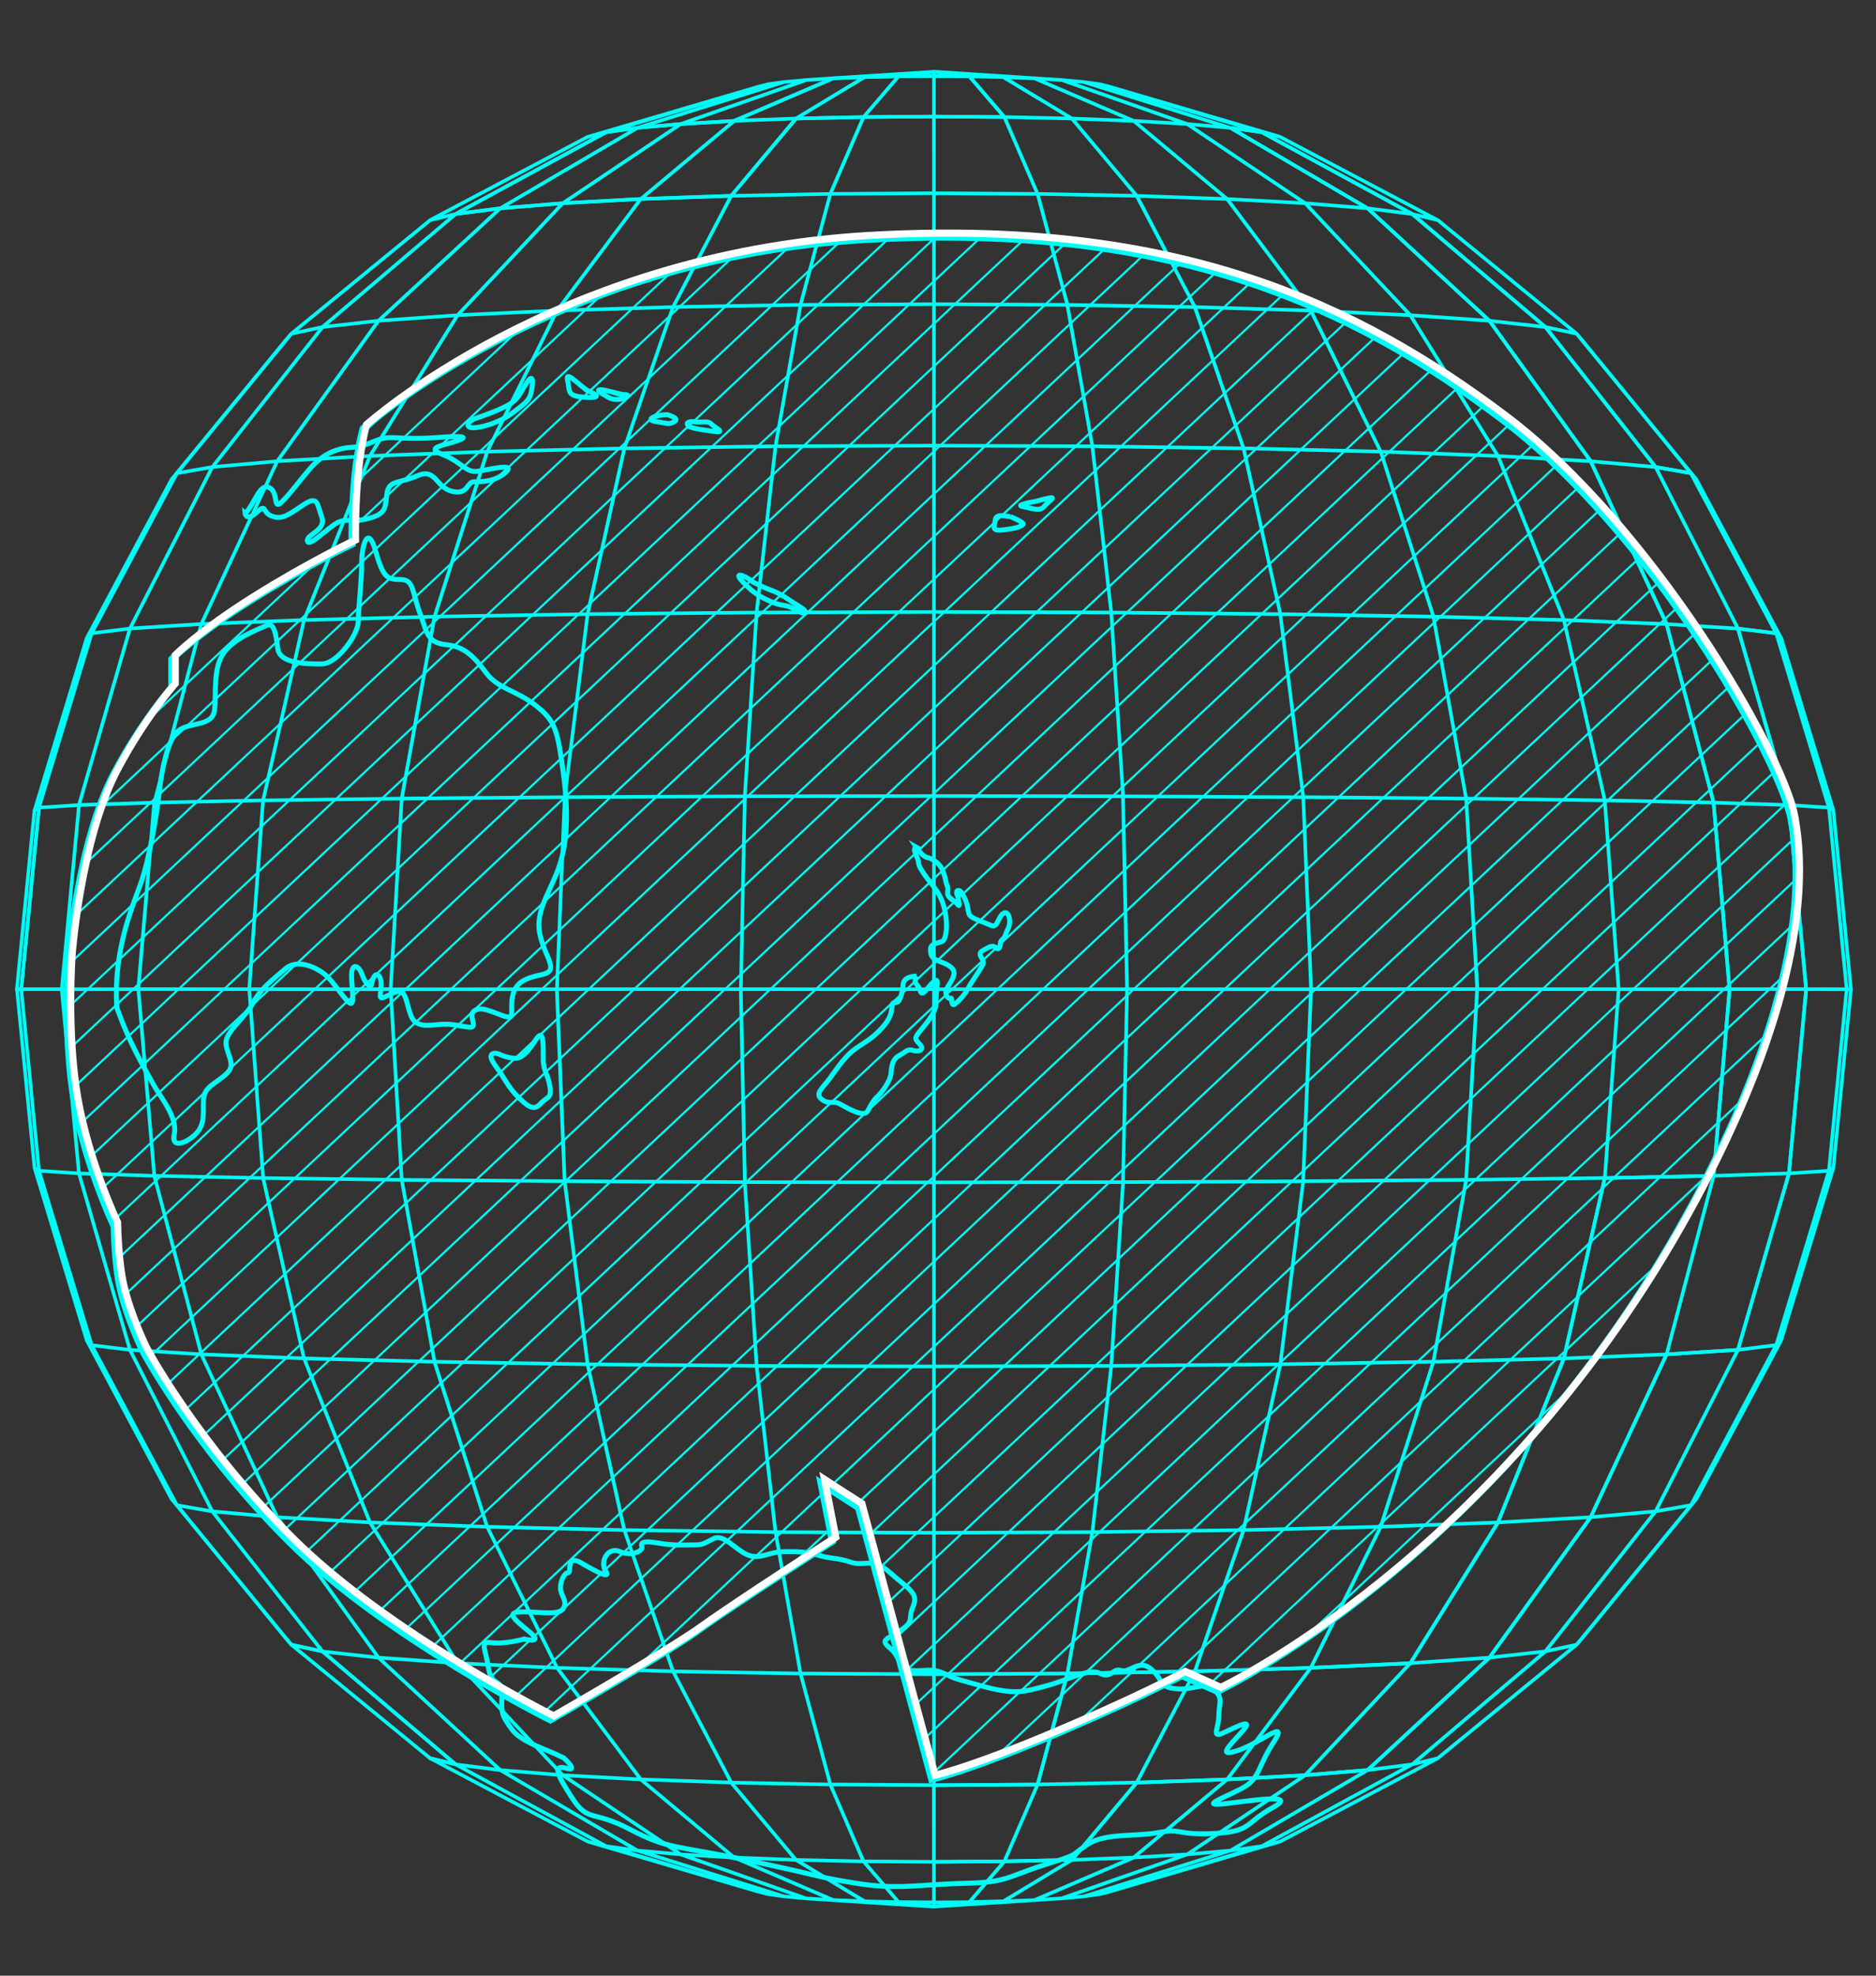 <?xml version="1.0" encoding="UTF-8"?><svg id="Layer_1" xmlns="http://www.w3.org/2000/svg" xmlns:xlink="http://www.w3.org/1999/xlink" viewBox="0 0 570 600"><rect x="0" y="0" width="570" height="600" fill="#333333" stroke="none"/><defs><style>.cls-1,.cls-2,.cls-3,.cls-4,.cls-5,.cls-6{fill:none;}.cls-2{stroke-linecap:round;stroke-linejoin:round;stroke-width:1.08px;}.cls-2,.cls-3,.cls-4,.cls-5{stroke:#00faf5;}.cls-3{stroke-width:.65px;}.cls-4,.cls-5,.cls-6{stroke-miterlimit:10;}.cls-4,.cls-6{stroke-width:2.16px;}.cls-5{stroke-linecap:square;stroke-width:1.51px;}.cls-7{clip-path:url(#clippath);}.cls-6{stroke:#fff;}</style><clipPath id="clippath"><path class="cls-1" d="M263.53,71.54c-94.73,5.58-152.19,57.44-152.19,57.44,0,0-2.03,7.5-2.77,17.77-.74,10.27-.55,17.23-.55,17.23,0,0-14.19,6.69-30.98,17.23-16.78,10.54-23.79,17.77-23.79,17.77v8.62s-8.99,9.98-17.54,26.11c-11.15,21.04-13.8,56.22-13.8,56.22,0,0-1.7,23.67,1.7,43.36,3.41,19.7,12.12,37.94,12.12,37.94,0,0,.13,11.4,1.86,18.95,2.15,9.41,6.99,19.15,6.99,19.15,0,0,15.27,28.75,44.36,57.73,29.08,28.99,79.31,54.04,79.31,54.04,0,0,34.86-19.96,44.84-27.15,10.75-7.74,40.86-27.1,40.86-27.1l-3.44-17.56s4.63,3.03,11.36,7.32l22.25,82.5s14.14-3.01,51.56-19.78c9.33-4.18,17.49-8.13,24.47-11.69,6.52,2.91,10.8,4.81,10.8,4.81,0,0,82.17-38.62,139.8-139.8,26.42-46.39,40.87-92.05,34.54-124.85-3.78-19.59-43.17-88.02-87.88-121.63-40.7-30.59-89.72-55.36-169.42-55.36-7.86,0-16.01.24-24.48.74"/></clipPath></defs><path class="cls-4" d="M544.28,249c-3.78-19.59-43.17-88.02-87.88-121.63-44.71-33.61-99.46-60.18-193.9-54.62-94.73,5.58-152.19,57.44-152.19,57.44,0,0-2.03,7.5-2.77,17.77-.74,10.27-.55,17.23-.55,17.23,0,0-14.19,6.69-30.98,17.23-16.79,10.54-23.79,17.77-23.79,17.77v8.61s-8.99,9.98-17.54,26.11c-11.15,21.04-13.8,56.22-13.8,56.22,0,0-1.7,23.67,1.7,43.36,3.41,19.7,12.12,37.94,12.12,37.94,0,0,.13,11.4,1.86,18.95,2.15,9.41,6.99,19.16,6.99,19.16,0,0,15.27,28.75,44.36,57.73,29.08,28.99,79.31,54.04,79.31,54.04,0,0,34.86-19.96,44.84-27.15,10.75-7.74,40.86-27.1,40.86-27.1l-3.44-17.56s4.63,3.03,11.36,7.32l22.25,82.5s14.14-3.01,51.56-19.79c9.33-4.18,17.49-8.13,24.47-11.69,6.52,2.91,10.8,4.81,10.8,4.81,0,0,82.17-38.61,139.8-139.8,26.42-46.39,40.86-92.05,34.54-124.85Z"/><path class="cls-5" d="M35.5,305.93c-1.16-18.14,5.24-31.53,7.57-38.52,2.33-6.99,4.66-20.38,5.24-26.2.58-5.82,2.33-16.3,5.82-19.21,3.49-2.91,10.48-1.16,11.06-6.4.58-5.24-.58-12.81,2.91-17.47,3.49-4.66,10.48-6.99,12.81-8.15,2.33-1.16,2.91,2.33,3.49,6.99.58,4.66,8.73,4.66,13.39,4.66s11.06-8.91,11.06-12.9,1.03-11.56,1.03-17.38,1.88-12.23,4.21-4.08c2.33,8.15,3.49,8.73,7.57,8.73s3.49,3.49,5.82,9.9c2.33,6.41,2.33,9.32,8.15,9.9,5.82.58,8.73,4.08,12.23,8.73,3.49,4.66,9.32,5.24,15.14,9.9,5.82,4.66,6.4,7.35,8.15,20.27,1.75,12.92,1.16,22.23-1.75,29.8-2.91,7.57-6.99,12.81-5.24,19.8,1.75,6.99,5.82,10.48.58,11.65-5.24,1.16-8.15,2.32-9.02,6.7-.87,4.38,1.16,7.26-2.91,5.82-4.08-1.44-6.7-2.91-8.73-1.46-2.04,1.46,1.46,5.24-1.46,4.95-2.91-.29-5.24-1.16-8.73-.87-3.49.29-7.57,1.16-9.02-2.62-1.46-3.79-1.46-8.15-4.37-7.28-2.91.87-5.24,3.2-4.95.87s.58-4.95-.58-5.82c-1.16-.87-1.75,1.07-2.04,2.62-.29,1.56-2.04-.29-2.91-2.91-.87-2.62-3.2-3.88-3.2.29s1.46,10.96-1.46,7.57c-2.91-3.39-4.66-6.4-6.99-8.15s-7.86-4.66-11.65-1.46c-3.78,3.2-7.86,6.4-9.9,10.48-2.04,4.08-8.44,8.73-8.15,12.23.29,3.49,2.91,6.11.58,8.73-2.33,2.62-6.7,4.07-7.28,7.28-.58,3.2.58,6.99-1.46,10.19-2.04,3.2-8.73,6.62-7.57,1.42s-4.37-11.61-6.11-14.81c-1.75-3.2-3.2-5.53-6.12-11.35-2.91-5.82-5.24-12.43-5.24-12.43Z"/><path class="cls-5" d="M152.24,320.4c-1.46-.87-4.95-1.16-1.75,3.2,3.2,4.37,3.79,6.4,6.7,9.32,2.91,2.91,4.95,4.66,6.99,2.33,2.04-2.33,3.49-1.46,2.91-5.24-.58-3.79-2.04-4.66-2.04-8.44s.29-9.51-2.04-6.11c-2.33,3.39-2.93,4.37-4.81,5.53-1.88,1.16-5.96-.58-5.96-.58Z"/><path class="cls-5" d="M278.53,296.42c-2.1.12-3.84.66-4.08,2.33-.23,1.67-.46,3.96-1.4,5.24-.93,1.28-1.86-.7-2.1,2.27-.23,2.97-2.1,5.18-4.66,7.63-2.56,2.45-6.05,3.96-8.38,6.29-2.33,2.33-3.61,4.31-5.71,7.22-2.1,2.91-4.89,4.78-2.45,6.52,2.45,1.75,3.14.07,5.59,1.43,2.44,1.36,7.25,4.18,8.34,2.01,1.09-2.16,1.9-3.44,2.95-4.38,1.05-.93,3.84-4.43,4.08-6.99.23-2.56.58-4.43,2.56-5.47,1.98-1.05,2.44-2.1,4.19-1.51,1.75.58,3.45-.24,2.13-1.75-1.32-1.51-2.03-1.67-.27-3.86,1.76-2.19,5.01-5.8,5.01-8.24s.23-3.03.23-4.31.82-4.19-.81-2.8-3.5,4.89-4.08,3.03c-.58-1.86-1.16-1.86-1.51-2.68-.35-.82.35-1.98.35-1.98Z"/><path class="cls-5" d="M278.41,257.29c-1.28.47,0,2.33.47,3.73.47,1.4-.27,1.28,1.98,4.54,2.25,3.26,5.01,5.47,6.17,10.71,1.16,5.24.28,8.73-.47,9.43-.75.7-3.84.58-3.84,2.56s.29,2.79,3.09,3.84c2.8,1.05,4.36,2.1,4.01,3.96-.35,1.86-2.33,3.84-2.45,5.12-.12,1.28,1.05,2.45,1.51,1.98.47-.47,0,2.8,1.28,1.75,1.28-1.05,2.91-2.68,4.07-4.89,1.16-2.21,4.31-6.4,4.54-7.57.23-1.16-2.1-2.68-.23-3.73,1.86-1.05,3.03-1.86,3.96-.93.93.93,1.45-.12,1.45-1.28s1.17-1.22,1.57-2.62c.41-1.4,1.27-2.33,1.27-4.02s-.75-3.49-2.2-2.27c-1.46,1.22-1.51,4.34-3.44,3.45-1.92-.89-6.29-2.17-6.7-3.4-.41-1.22-.35-2.39-.93-3.9-.58-1.51-.99-2.04-1.51-2.85-.52-.82-1.74-.58-1.28.58.47,1.16,1.16,4.43.35,3.32-.82-1.11-2.68-1.92-3.03-2.91-.35-.99.23-1.92-.29-3.03-.52-1.11-.29-1.86-1.28-4.37s-3.38-3.84-4.77-4.07c-1.4-.23-3.32-3.14-3.32-3.14Z"/><path class="cls-5" d="M74.51,155.92c2.91-2.91,4.37-9.32,7.28-7.86,2.91,1.46,1.16,6.7,3.49,4.66,2.33-2.04,5.24-6.11,8.73-10.19,3.49-4.08,7.57-6.41,13.1-6.7,5.53-.29,6.99-3.2,12.52-2.91s8.44.29,12.52,0c4.07-.29,11.93-.87,6.99.87-4.95,1.75-10.19,2.04-4.37,4.37,5.82,2.33,6.7,5.53,10.48,4.95,3.79-.58,11.65-2.62,8.44.29-3.2,2.91-7.28,2.91-9.61,2.91s-1.75,4.08-6.7,2.91-4.95-7.18-10.48-4.76c-5.53,2.43-8.73,1.26-9.32,5.34-.58,4.07,0,6.11-5.24,7.56-5.24,1.46-6.7-.09-9.61,1.27-2.91,1.36-8.73,7.7-9.32,5.72-.58-1.98,5.82-3.2,4.37-7.28-1.45-4.08-1.16-6.7-5.53-3.79-4.37,2.91-6.4,4.66-9.61,3.49-3.2-1.16-1.46-4.08-4.66-1.16-3.2,2.91-3.49.29-3.49.29Z"/><path class="cls-5" d="M144.38,127.1c-2.33.93-3.73,3.38.82,2.68,4.54-.7,8.73-2.91,11.06-4.78,2.33-1.86,4.42-3.03,5.01-5.36s1.16-6.99-1.16-3.49c-2.33,3.49-2.44,5.01-5.71,6.87-3.26,1.86-10.01,4.08-10.01,4.08Z"/><path class="cls-5" d="M178.27,118.48c-2.91-2.1-6.55-6.05-5.82-3.03.73,3.03-.35,4.66,4.31,5.12,4.66.47,5.12-.23,3.84-.93-1.28-.7-2.33-1.16-2.33-1.16Z"/><path class="cls-5" d="M185.72,118.95c-2.33-.58-5.59-1.16-2.8.58,2.8,1.75,3.26,1.86,5.13,1.75,1.86-.12,3.73-1.44,1.86-1.44s-4.19-.89-4.19-.89Z"/><path class="cls-5" d="M210.41,128.03c3.26.47,4.54-.47,5.82.82,1.28,1.28,4.89,2.77,0,2.08-4.89-.68-6.87-1.03-7.34-1.97s1.51-.93,1.51-.93Z"/><path class="cls-5" d="M202.72,125.93c-4.19.12-6.75,1.63-3.38,2.1,3.38.47,3.84,1.05,5.59,0,1.75-1.05-2.21-2.1-2.21-2.1Z"/><path class="cls-5" d="M228.92,176.82c-3.14-2.45-6.29-3.26-3.14,0,3.14,3.26,5.24,4.54,8.85,6.05,3.61,1.51,3.73.35,7.11,2.33,3.38,1.98,4.19.82,1.28-.93-2.91-1.75-5.46-3.84-8.38-4.89-2.92-1.05-5.71-2.56-5.71-2.56Z"/><path class="cls-5" d="M307.06,156.91c-1.75-.12-4.43-1.05-4.66,1.05-.23,2.1-1.51,3.49,2.91,2.91,4.43-.58,4.54-.96,5.47-1.51.93-.55-3.73-2.45-3.73-2.45Z"/><path class="cls-5" d="M314.74,152.25c-2.68.47-6.27,1.28-3.84,1.63,2.44.35,4.88,1.63,6.28,0,1.4-1.63,3.73-3.03,1.86-2.68-1.86.35-4.31,1.05-4.31,1.05Z"/><path class="cls-5" d="M171.16,533.8c-5.82-2.91-12.81-4.66-15.72-8.73-2.91-4.07-3.2-4.66-2.91-10.19.29-5.53-3.2-2.33-4.07-8.15-.87-5.82-2.91-8.44.87-7.86,3.79.58,9.99-1.11,9.99-1.11,0,0,5.06,1.32,2.53-1.26-2.53-2.58-9.32-6.66-4.07-6.95,5.24-.29,12.01,1.33,13.39-1.08,1.38-2.41-.87-3.87-.87-6.19s1.2-4.66,2.35-4.66-.89-5.82,4.06-2.91c4.95,2.91,9.02,4.95,7.28,2.33-1.75-2.62.58-7.47,4.37-5.82,3.79,1.65,6.99-.39,6.7-1.36-.29-.97-.58-2.17,4.66-1.28,5.24.9,8.15.6,11.06.6s2.91-.39,6.11-1.94,6.99,3.98,10.77,5.15c3.78,1.16,5.82-1.16,10.77-1.16s6.4,0,10.48,1.16c4.08,1.16,5.24.58,9.61,2.04,4.37,1.45,6.41-1.75,11.94,3.2,5.53,4.95,8.73,6.12,6.99,10.19-1.75,4.08.58,4.37-3.78,7.28-4.37,2.91-6.41,2.79-3.2,5.47s2.62,6.46,6.7,6.76c4.08.29,5.53-.87,9.61.87,4.08,1.75.87.87,11.35,3.78,10.48,2.91,13.1,1.75,19.8,0,6.7-1.75,12.81-5.53,16.3-3.78,3.49,1.75,3.78-1.75,6.4-.87,2.62.87,5.53-3.79,9.32-.29,3.79,3.49,2.04,5.24,7.28,5.82,5.24.58,8.73-2.33,11.65.29,2.91,2.62,1.45,4.08,1.45,7.86s-2.46,6.99,1.39,5.24c3.85-1.75,9.84-4.95,5.6-.29-4.24,4.66-7.57,7.86-.87,5.53,6.7-2.33,15.43-9.9,10.48-2.33-4.95,7.57-4.08,11.06-9.61,13.97-5.53,2.91-13.1,5.53-5.24,4.66,7.86-.87,23-3.43,14.56,1.2s-6.11,7.25-17.76,7.83c-11.65.58-9.32-1.66-16.88-.29-7.57,1.37-16.3,0-21.84,3.79-5.53,3.79-2.04,2.62-13.1,6.11-11.06,3.49-10.77,5.24-24.16,5.53-13.39.29-19.79,2.04-32.6,0-12.81-2.04-8.44-1.75-31.73-6.7-23.29-4.95-25.33-3.49-36.97-9.61-11.65-6.11-12.81-2.04-17.76-9.61-4.95-7.57-5.82-10.19-1.75-9.02,4.07,1.16-.87-3.2-.87-3.2Z"/><path class="cls-2" d="M378.56,49.64l8.98,6.03,9.02,6.05,4.76.39,4.75.39,4.74.38,4.72.38-10.47-6.14-10.44-6.12-10.4-6.1-10.36-6.08-3.27-.29-3.28-.29-3.29-.29-3.29-.29,8.89,5.97,8.93,6ZM315.2,29.66l5.22,3.16,5.26,3.18,4.7.18,4.7.18,4.69.18,4.68.18-7.6-3.26-7.55-3.24-7.51-3.22-7.46-3.2-2.37-.09-2.37-.09-2.37-.09-2.37-.09,5.16,3.11,5.19,3.14ZM299.82,29.32l2.67,3.1,2.69,3.13,5.14.11,5.13.11,5.12.11,5.12.11-5.26-3.18-5.22-3.16-5.19-3.14-5.16-3.11-2.58-.06-2.58-.06-2.58-.06-2.58-.06,2.63,3.06,2.65,3.08ZM335.08,36.35l-4.7-.18-4.7-.18,4.88,5.82,4.91,5.85,4.94,5.89,4.97,5.93,6.89.24,6.88.24,6.86.24,6.85.24-7.16-5.98-7.12-5.95-7.08-5.91-7.04-5.88-4.68-.18-4.69-.18ZM283.77,553.87v-11.72l-7.88-.05-7.87-.05-7.87-.05-7.87-.05,2.55,5.89,2.53,5.85,2.51,5.81,2.5,5.77,5.35.04,5.35.04,5.35.04,5.36.04v-11.56ZM358.58,48.51l7.12,5.95,7.16,5.98,5.95.32,5.93.32,5.91.32,5.9.32-9.02-6.05-8.98-6.03-8.93-6-8.89-5.97-4.06-.24-4.06-.24-4.07-.24-4.08-.24,7.04,5.88,7.08,5.91ZM98.25,461.55l7.06.4,7.09.4-4.98-12.41-5-12.44-5.01-12.47-5.03-12.5-7.87-.31-7.82-.31-7.78-.31-7.74-.3,5.79,12.4,5.77,12.38,5.76,12.35,5.75,12.33,6.99.39,7.02.39ZM283.77,46.96v11.72l7.88.05,7.87.05,7.87.05,7.86.05-2.55-5.89-2.53-5.85-2.51-5.81-2.5-5.78-5.35-.04-5.35-.04-5.35-.04-5.35-.04v11.56ZM354.17,76.27l4.43,8.47,4.45,8.51,8.84.27,8.82.27,8.79.27,8.77.26-6.4-8.53-6.37-8.49-6.34-8.45-6.31-8.41-6.85-.24-6.86-.24-6.88-.24-6.89-.24,4.38,8.38,4.4,8.42ZM330.34,59.18l-7.53-.15-7.55-.15,2.25,8.35,2.26,8.4,2.27,8.45,2.28,8.5,9.71.17,9.69.16,9.68.17,9.66.16-4.45-8.51-4.43-8.47-4.4-8.42-4.38-8.38-7.52-.15-7.53-.15ZM182.04,77.29l-6.37,8.49-6.4,8.53,8.77-.26,8.8-.27,8.82-.27,8.84-.27,4.45-8.51,4.43-8.47,4.41-8.42,4.38-8.38-6.89.24-6.88.24-6.86.24-6.85.24-6.31,8.41-6.34,8.45ZM213.38,76.27l-4.43,8.47-4.45,8.51,9.66-.16,9.67-.17,9.69-.16,9.71-.17,2.28-8.5,2.27-8.45,2.26-8.4,2.25-8.35-7.55.15-7.54.15-7.53.15-7.52.15-4.38,8.38-4.41,8.42ZM257.36,47.14l-2.53,5.85-2.55,5.89,7.87-.05,7.87-.05,7.87-.05,7.88-.05v-23.28l-5.36.04-5.35.04-5.35.04-5.35.04-2.5,5.78-2.51,5.81ZM237.21,59.18l7.54-.15,7.55-.15,2.55-5.89,2.53-5.85,2.51-5.81,2.5-5.78-5.14.11-5.13.11-5.12.11-5.12.11-4.88,5.82-4.91,5.85-4.94,5.89-4.97,5.93,7.52-.15,7.53-.15ZM310.18,47.14l2.53,5.85,2.55,5.89,7.55.15,7.53.15,7.53.15,7.52.15-4.97-5.93-4.94-5.89-4.91-5.85-4.88-5.82-5.12-.11-5.12-.11-5.13-.11-5.14-.11,2.5,5.78,2.51,5.81ZM508.76,300.42h-16.95l-1.02,13.9-.03.45-1.02,13.9-.03.44-1.02,13.9-.03.43-1.02,13.9-.03.43,8.34-.17,8.29-.17,8.24-.17,8.19-.17.02-.28,1.18-13.88.03-.28,1.19-13.88.02-.29,1.19-13.88.03-.3,1.19-13.88h-16.74ZM504.23,243.41l-8.29-.17-8.34-.17,1.02,13.9.03.43,1.02,13.9.03.44,1.02,13.9.03.44,1.02,13.9.03.45h33.69l-.03-.29-1.19-13.88-.02-.29-1.19-13.88-.02-.28-1.19-13.88-.02-.27-1.18-13.88-8.19-.17-8.24-.17ZM488.65,343.43l.03-.43,1.02-13.9.03-.44,1.02-13.9.03-.45,1.02-13.9h-42.96l-.81,13.91-.03.58-.81,13.91-.03.57-.81,13.91-.03.56-.81,13.91-.03.55,10.61-.14,10.56-.14,10.5-.14,10.45-.14.03-.43,1.02-13.9ZM412.46,78.65l8.01,8.52,8.04,8.55,6.05.42,6.02.42,6,.42,5.97.42-9.3-8.58-9.27-8.55-9.24-8.52-9.21-8.5-4.72-.38-4.74-.38-4.75-.39-4.76-.39,7.94,8.45,7.97,8.49ZM385.51,77.29l6.37,8.49,6.4,8.53,7.6.36,7.57.35,7.55.35,7.52.35-8.04-8.55-8.01-8.52-7.97-8.49-7.94-8.45-5.9-.32-5.91-.32-5.93-.32-5.95-.32,6.31,8.41,6.34,8.45ZM469.29,139.28l-7.06-.4-7.09-.4,4.99,12.41,5,12.44,5.01,12.47,5.03,12.5,7.86.31,7.82.31,7.78.31,7.74.3-5.78-12.4-5.77-12.38-5.76-12.35-5.75-12.33-6.99-.39-7.02-.39ZM490.85,188.91l-7.82-.31-7.86-.31,3.1,13.66,3.1,13.68,3.11,13.7,3.08,13.59.03.14,8.34.17,8.29.17,8.24.17,8.19.17-3.58-13.58-3.58-13.57-3.57-13.55-3.57-13.53-7.74-.3-7.78-.31ZM440.58,96.58l-6.02-.42-6.05-.42,6.62,10.63,6.65,10.67,6.67,10.71,6.69,10.74,7.09.4,7.06.4,7.02.39,6.99.39-7.72-10.7-7.7-10.68-7.68-10.65-7.66-10.62-5.97-.42-6-.42ZM76.69,188.91l7.82-.31,7.87-.31,5.03-12.5,5.01-12.47,5-12.44,4.98-12.41-7.09.4-7.06.4-7.02.39-6.99.39-5.75,12.33-5.76,12.35-5.77,12.38-5.79,12.4,7.74-.3,7.78-.31ZM126.96,504.25l6.02.42,6.05.43-6.62-10.64-6.65-10.67-6.67-10.71-6.69-10.74-7.09-.4-7.06-.4-7.02-.39-6.99-.39,7.72,10.7,7.7,10.67,7.68,10.65,7.66,10.62,5.97.42,6,.42ZM155.08,522.18l-8.01-8.52-8.04-8.55-6.05-.43-6.02-.42-6-.42-5.97-.42,9.3,8.58,9.27,8.55,9.24,8.52,9.21,8.5,4.72.38,4.74.39,4.75.39,4.77.39-7.94-8.45-7.97-8.48ZM106.45,98.37l4.26-.48,4.28-.48,9.3-8.58,9.27-8.55,9.24-8.52,9.21-8.5-3.41.44-3.4.44-3.39.43-3.37.43-10.08,8.55-10.1,8.57-10.13,8.59-10.15,8.61,4.22-.47,4.24-.47ZM237.21,541.65l7.54.15,7.55.15-2.25-8.35-2.26-8.4-2.27-8.45-2.28-8.5-9.71-.17-9.69-.16-9.67-.16-9.66-.16,4.45,8.51,4.43,8.47,4.41,8.42,4.38,8.38,7.52.15,7.53.15ZM182.04,523.54l-6.37-8.49-6.4-8.53-7.6-.35-7.57-.35-7.55-.35-7.52-.35,8.04,8.55,8.01,8.52,7.97,8.48,7.94,8.45,5.9.32,5.91.32,5.93.32,5.95.32-6.31-8.41-6.34-8.45ZM76.69,411.92l7.82.31,7.87.31-3.1-13.66-3.11-13.68-3.11-13.71-.03-.14-3.08-13.59-8.34-.17-8.29-.17-8.24-.17-8.19-.17,3.58,13.58,3.57,13.56,3.57,13.55,3.57,13.53,7.74.3,7.78.31ZM213.38,524.56l-4.43-8.47-4.45-8.51-8.84-.27-8.82-.27-8.8-.27-8.77-.27,6.4,8.53,6.37,8.49,6.34,8.45,6.31,8.41,6.85.24,6.86.24,6.88.24,6.89.24-4.38-8.38-4.41-8.42ZM257.36,553.69l-2.53-5.85-2.55-5.89-7.55-.15-7.54-.15-7.53-.15-7.52-.15,4.97,5.93,4.94,5.89,4.91,5.85,4.88,5.82,5.12.11,5.12.11,5.13.11,5.14.11-2.5-5.77-2.51-5.81ZM98.25,139.28l7.06-.4,7.09-.4,6.69-10.74,6.67-10.71,6.65-10.67,6.62-10.63-6.05.42-6.02.42-6,.42-5.97.42-7.66,10.62-7.68,10.65-7.7,10.68-7.72,10.7,6.99-.39,7.02-.39ZM126.96,96.58l6.02-.42,6.05-.42,8.04-8.55,8.01-8.52,7.97-8.49,7.94-8.45-4.77.39-4.75.39-4.74.38-4.72.38-9.21,8.5-9.24,8.52-9.27,8.55-9.3,8.58,5.97-.42,6-.42ZM155.08,78.65l-8.01,8.52-8.04,8.55,7.52-.35,7.55-.35,7.57-.35,7.6-.36,6.4-8.53,6.37-8.49,6.34-8.45,6.31-8.41-5.95.32-5.93.32-5.91.32-5.9.32-7.94,8.45-7.97,8.49ZM35.36,356.71l5.74.19,5.78.19-.02-.28-1.19-13.88-.02-.28-1.19-13.88-.03-.29-1.19-13.88-.02-.3-1.19-13.88h-23.28l1.31,13.99,1.31,13.99,1.31,13.98,1.31,13.98,5.67.18,5.7.19ZM466.64,358.03l-10.56.14-10.61.14-2.5,13.85-2.49,13.82-2.49,13.8-2.48,13.77,9.98-.26,9.94-.26,9.89-.25,9.84-.26,3.1-13.66,3.1-13.68,3.11-13.71.03-.14,3.08-13.59-10.45.14-10.5.14ZM54.03,216.6l-3.57,13.57-3.58,13.58,8.19-.17,8.24-.17,8.29-.17,8.34-.17.03-.14,3.09-13.59,3.11-13.7,3.11-13.68,3.1-13.66-7.87.31-7.82.31-7.78.31-7.74.3-3.57,13.53-3.57,13.55ZM30.32,300.42h11.72l.03-.29,1.19-13.88.03-.29,1.19-13.88.02-.28,1.19-13.88.02-.27,1.19-13.88-5.78.19-5.74.19-5.7.18-5.67.18-1.31,13.98-1.31,13.98-1.31,13.98-1.31,13.99h11.56ZM35.36,244.12l5.74-.19,5.78-.19,3.58-13.58,3.57-13.57,3.57-13.55,3.57-13.53-5.47.34-5.44.34-5.41.34-5.37.34-3.87,13.38-3.87,13.39-3.87,13.4-3.88,13.42,5.67-.18,5.7-.18ZM54.03,384.23l-3.57-13.56-3.58-13.58-5.78-.19-5.74-.19-5.7-.19-5.67-.18,3.88,13.42,3.87,13.4,3.87,13.39,3.87,13.38,5.37.34,5.41.34,5.44.34,5.47.35-3.57-13.53-3.57-13.55ZM298.96,22.78l7.67.5,7.71.5,2.07.13,2.07.13,2.07.13,2.06.13-9.78-.63-9.73-.63-9.68-.62-9.63-.62,7.57.49,7.62.5ZM294.24,22.59l5.29.4,5.33.41,2.37.09,2.37.09,2.37.09,2.37.09-7.71-.5-7.67-.5-7.62-.5-7.57-.49,5.22.4,5.25.4ZM283.77,22.44v.65l2.69.02,2.69.02,2.69.02,2.69.02-2.72-.35-2.7-.35-2.68-.34-2.66-.34v.64ZM289.11,22.48l2.7.35,2.72.35,2.58.06,2.58.06,2.58.06,2.58.06-5.33-.41-5.29-.4-5.25-.4-5.22-.4,2.66.34,2.68.34ZM268.58,22.78l-7.67.5-7.71.5,2.37-.09,2.37-.09,2.37-.09,2.37-.09,5.33-.41,5.29-.4,5.25-.4,5.22-.4-7.58.49-7.62.5ZM273.3,22.59l-5.29.4-5.33.41,2.58-.06,2.58-.06,2.58-.06,2.59-.06,2.72-.35,2.7-.35,2.68-.34,2.66-.34-5.22.4-5.25.4ZM278.43,22.48l-2.7.35-2.72.35,2.69-.02,2.69-.02,2.69-.02,2.69-.02v-1.29l-2.66.34-2.68.34ZM249.06,24.04l2.07-.13,2.07-.13,7.71-.5,7.67-.5,7.62-.5,7.58-.49-9.64.62-9.68.62-9.74.63-9.78.63,2.06-.13,2.06-.13ZM474.31,100.34l-2.37-.51-2.38-.51,8.35,10.6,8.36,10.62,8.38,10.64,8.39,10.66,2.71.47,2.69.47,2.68.47,2.66.46-8.7-10.61-8.69-10.6-8.69-10.59-8.68-10.58-2.35-.5-2.36-.5ZM514.62,144.67l-.42-.48-.42-.48,6.47,12.14,6.48,12.15,6.48,12.16,6.49,12.17.38.37.37.37.37.36.37.36-6.44-12.04-6.44-12.04-6.44-12.04-6.44-12.04-.41-.47-.41-.47ZM496.39,122.51l8.69,10.6,8.7,10.61.42.48.42.48.41.47.41.47-8.66-10.56-8.66-10.55-8.66-10.55-8.66-10.56-.44-.51-.44-.51-.44-.52-.44-.52,8.68,10.58,8.69,10.59ZM351.51,31.84l11.15,3.49,11.2,3.5,2.39.33,2.38.33,2.37.33,2.37.33-12.33-3.65-12.29-3.64-12.26-3.63-12.23-3.62-1.23-.17-1.23-.17-1.24-.17-1.24-.18,11.07,3.46,11.11,3.47ZM341.57,30.95l9.55,3.35,9.6,3.37,3.29.29,3.29.29,3.28.29,3.27.29-11.2-3.5-11.15-3.49-11.11-3.47-11.07-3.46-1.68-.15-1.68-.15-1.68-.16-1.69-.16,9.46,3.32,9.51,3.33ZM318.48,24.04l-2.07-.13-2.07-.13,7.46,3.2,7.51,3.22,7.55,3.24,7.6,3.26,4.08.24,4.07.24,4.06.24,4.06.24-9.6-3.37-9.55-3.35-9.51-3.33-9.46-3.32-2.06-.13-2.07-.13ZM358.76,32.86l12.29,3.64,12.33,3.65,1.4.35,1.39.35,1.39.35,1.38.35-12.95-3.8-12.93-3.8-12.92-3.8-12.9-3.79-.74-.19-.74-.19-.74-.19-.74-.19,12.23,3.62,12.26,3.63ZM386.16,40.85l-1.39-.35-1.4-.35,11.39,6.19,11.42,6.2,11.44,6.22,11.48,6.24,1.95.47,1.94.47,1.93.46,1.92.46-12-6.34-11.98-6.33-11.97-6.32-11.95-6.31-1.38-.35-1.39-.35ZM432.98,65.93l-1.94-.47-1.95-.47,10.08,8.55,10.11,8.57,10.13,8.59,10.15,8.61,2.38.51,2.37.51,2.36.5,2.35.5-10.56-8.64-10.55-8.63-10.54-8.62-10.53-8.61-1.92-.46-1.93-.46ZM11.17,245.67l.34-.2.34-.2,4-13.24,4-13.24,4-13.23,4-13.23-.38.37-.38.37-.37.36-.37.36-3.96,13.07-3.96,13.07-3.96,13.07-3.96,13.07.33-.19.34-.2ZM27.1,407.77l.38.36.38.37-4-13.23-4-13.23-4-13.24-4-13.24-.34-.2-.34-.2-.34-.2-.33-.2,3.96,13.07,3.96,13.06,3.96,13.07,3.96,13.07.37.36.37.37ZM11.17,355.16l.34.2.34.2-1.35-13.78-1.35-13.79-1.35-13.79-1.35-13.79h-1.3l1.34,13.59,1.34,13.59,1.34,13.59,1.34,13.59.33.2.34.2ZM225.97,30.95l-9.56,3.35-9.6,3.37,4.06-.24,4.06-.24,4.07-.24,4.08-.24,7.6-3.26,7.55-3.24,7.5-3.22,7.46-3.2-2.07.13-2.07.13-2.06.13-2.06.13-9.46,3.32-9.5,3.33ZM52.93,456.16l.41.48.42.48-6.47-12.14-6.48-12.15-6.48-12.16-6.48-12.17-.38-.37-.38-.36-.37-.37-.37-.36,6.44,12.04,6.44,12.04,6.44,12.04,6.44,12.04.41.47.41.47ZM71.16,478.32l-8.69-10.6-8.7-10.61-.42-.48-.41-.48-.41-.47-.41-.47,8.66,10.56,8.66,10.55,8.66,10.56,8.66,10.55.44.51.44.52.44.51.45.52-8.68-10.58-8.69-10.59ZM93.23,500.49l2.37.51,2.38.51-8.35-10.6-8.36-10.62-8.38-10.64-8.39-10.66-2.71-.47-2.7-.47-2.68-.47-2.66-.47,8.7,10.61,8.69,10.6,8.69,10.59,8.68,10.58,2.35.5,2.36.5ZM208.79,32.86l-12.29,3.64-12.33,3.65,2.37-.33,2.37-.33,2.38-.33,2.39-.33,11.2-3.5,11.15-3.49,11.11-3.47,11.07-3.46-1.24.18-1.23.17-1.23.17-1.23.17-12.22,3.62-12.26,3.63ZM27.1,193.07l.38-.37.38-.37,6.48-12.17,6.48-12.16,6.48-12.15,6.47-12.14-.42.48-.41.48-.41.47-.41.47-6.44,12.04-6.44,12.04-6.44,12.04-6.44,12.04.37-.36.37-.36ZM181.38,40.85l1.39-.35,1.4-.35,12.33-3.65,12.29-3.64,12.26-3.63,12.22-3.62-.74.19-.74.19-.74.19-.74.19-12.9,3.79-12.92,3.8-12.93,3.8-12.95,3.8,1.38-.35,1.39-.35ZM216.03,31.84l-11.15,3.49-11.2,3.5,3.27-.29,3.28-.29,3.29-.29,3.3-.29,9.6-3.37,9.56-3.35,9.5-3.33,9.46-3.32-1.69.16-1.68.16-1.68.15-1.68.15-11.07,3.46-11.11,3.47ZM52.93,144.67l.41-.48.42-.48,8.7-10.61,8.69-10.6,8.69-10.59,8.68-10.58-.45.52-.44.52-.44.51-.44.51-8.66,10.56-8.66,10.55-8.66,10.55-8.66,10.56.41-.47.41-.47ZM93.23,100.34l2.37-.51,2.38-.51,10.15-8.61,10.13-8.59,10.1-8.57,10.08-8.55-1.95.47-1.94.47-1.93.46-1.92.46-10.53,8.61-10.54,8.62-10.55,8.63-10.56,8.64,2.35-.5,2.36-.5ZM134.56,65.93l1.94-.47,1.95-.47,11.47-6.24,11.45-6.22,11.42-6.2,11.39-6.19-1.4.35-1.39.35-1.39.35-1.38.35-11.95,6.31-11.97,6.32-11.98,6.33-12,6.34,1.92-.46,1.93-.46ZM71.16,122.51l-8.69,10.6-8.7,10.61,2.66-.46,2.68-.47,2.7-.47,2.71-.47,8.39-10.66,8.38-10.64,8.36-10.62,8.35-10.6-2.38.51-2.37.51-2.36.5-2.35.5-8.68,10.58-8.69,10.59ZM188.99,551.19l-8.98-6.03-9.02-6.05-4.77-.39-4.75-.39-4.74-.39-4.72-.38,10.47,6.14,10.44,6.12,10.4,6.1,10.36,6.07,3.27.29,3.28.29,3.29.29,3.3.29-8.89-5.97-8.93-6ZM172.93,549.83l-10.44-6.12-10.47-6.14-3.41-.44-3.4-.44-3.38-.43-3.38-.43,11.48,6.24,11.44,6.22,11.42,6.21,11.39,6.19,2.37.33,2.37.33,2.38.33,2.39.33-10.36-6.07-10.4-6.1ZM74.32,140.96l4.95-.44,4.97-.45,7.72-10.7,7.7-10.68,7.68-10.65,7.66-10.62-4.28.48-4.26.48-4.24.47-4.22.47-8.35,10.6-8.36,10.62-8.38,10.64-8.39,10.66,4.89-.44,4.92-.44ZM106.45,502.46l4.26.47,4.28.48-7.66-10.62-7.68-10.65-7.7-10.67-7.72-10.7-4.97-.45-4.95-.44-4.92-.44-4.89-.44,8.39,10.66,8.38,10.64,8.36,10.62,8.35,10.6,4.22.47,4.24.47ZM145.2,536.7l3.4.44,3.41.44-9.21-8.5-9.24-8.52-9.27-8.55-9.3-8.58-4.28-.48-4.26-.47-4.24-.47-4.22-.47,10.15,8.61,10.13,8.59,10.1,8.57,10.08,8.55,3.38.43,3.38.43ZM252.34,571.17l-5.22-3.16-5.26-3.18-4.7-.18-4.7-.18-4.69-.18-4.68-.18,7.6,3.26,7.55,3.24,7.5,3.22,7.46,3.2,2.37.09,2.37.09,2.37.09,2.37.09-5.16-3.11-5.19-3.14ZM267.73,571.52l-2.67-3.1-2.69-3.13-5.14-.11-5.13-.11-5.12-.11-5.12-.11,5.26,3.18,5.22,3.16,5.19,3.14,5.16,3.11,2.58.06,2.58.06,2.58.06,2.59.06-2.63-3.06-2.65-3.08ZM232.46,564.48l4.7.18,4.7.18-4.88-5.82-4.91-5.85-4.94-5.89-4.97-5.93-6.89-.24-6.88-.24-6.86-.24-6.85-.24,7.16,5.98,7.12,5.95,7.08,5.92,7.04,5.88,4.68.18,4.69.18ZM208.96,552.32l-7.12-5.95-7.16-5.98-5.95-.32-5.93-.32-5.91-.32-5.9-.32,9.02,6.05,8.98,6.03,8.93,6,8.89,5.97,4.06.24,4.06.24,4.07.24,4.08.24-7.04-5.88-7.08-5.92ZM33.62,191.61l2.92-.36,2.94-.36,6.27-12.29,6.26-12.27,6.25-12.25,6.24-12.24-2.71.47-2.7.47-2.68.47-2.66.46-6.47,12.14-6.48,12.15-6.48,12.16-6.48,12.17,2.88-.36,2.9-.36ZM52.01,166.33l-6.26,12.27-6.27,12.29,5.37-.34,5.41-.34,5.44-.34,5.47-.34,5.79-12.4,5.77-12.38,5.76-12.35,5.75-12.33-4.97.45-4.95.44-4.92.44-4.89.44-6.24,12.24-6.25,12.25ZM17.88,244.88l3.05-.2,3.07-.2,3.88-13.42,3.87-13.4,3.87-13.39,3.87-13.38-2.94.36-2.92.36-2.9.36-2.88.36-4,13.23-4,13.23-4,13.24-4,13.24,3-.19,3.02-.19ZM74.32,459.87l4.95.44,4.97.45-5.75-12.33-5.76-12.35-5.77-12.38-5.79-12.4-5.47-.35-5.44-.34-5.41-.34-5.37-.34,6.27,12.29,6.26,12.27,6.25,12.25,6.24,12.24,4.89.44,4.92.44ZM12.56,300.42h6.2l1.31-13.99,1.31-13.98,1.31-13.98,1.31-13.98-3.07.2-3.05.2-3.02.19-3,.19-1.35,13.78-1.35,13.79-1.35,13.79-1.35,13.79h6.11ZM52.01,434.5l-6.26-12.27-6.27-12.29-2.94-.36-2.92-.36-2.9-.36-2.88-.36,6.48,12.17,6.48,12.16,6.48,12.15,6.47,12.14,2.66.47,2.68.47,2.7.47,2.71.47-6.24-12.24-6.25-12.25ZM17.88,355.95l3.05.2,3.07.2-1.31-13.98-1.31-13.98-1.31-13.99-1.31-13.99H6.45l1.35,13.79,1.35,13.79,1.35,13.79,1.35,13.78,3,.19,3.02.19ZM33.62,409.22l2.92.36,2.94.36-3.87-13.38-3.87-13.39-3.87-13.4-3.88-13.42-3.07-.2-3.05-.2-3.02-.19-3-.19,4,13.24,4,13.24,4,13.23,4,13.23,2.88.36,2.9.36ZM540.45,193.07l-.37-.37-.38-.37,4,13.23,4,13.23,4,13.24,4,13.24.34.2.34.2.33.2.33.19-3.96-13.07-3.96-13.07-3.96-13.07-3.96-13.07-.37-.36-.37-.36ZM549.66,355.95l-3.05.2-3.07.2-3.88,13.42-3.87,13.4-3.87,13.39-3.87,13.38,2.94-.36,2.92-.36,2.9-.36,2.88-.36,4-13.23,4-13.23,4-13.24,4-13.24-3,.19-3.02.19ZM533.92,409.22l-2.92.36-2.94.36-6.27,12.29-6.26,12.27-6.26,12.25-6.24,12.24,2.71-.47,2.69-.47,2.68-.47,2.66-.47,6.47-12.14,6.48-12.15,6.48-12.16,6.49-12.17-2.88.36-2.9.36ZM493.22,459.87l-4.95.44-4.97.45-7.72,10.7-7.7,10.67-7.68,10.65-7.66,10.62,4.28-.48,4.26-.47,4.24-.47,4.22-.47,8.35-10.6,8.36-10.62,8.38-10.64,8.39-10.66-4.89.44-4.92.44ZM515.53,434.5l6.26-12.27,6.27-12.29-5.37.34-5.41.34-5.44.34-5.47.35-5.78,12.4-5.77,12.38-5.76,12.35-5.75,12.33,4.97-.45,4.95-.44,4.92-.44,4.89-.44,6.24-12.24,6.26-12.25ZM283.77,571.63v-6.2l-5.36-.04-5.35-.04-5.35-.04-5.35-.04,2.69,3.13,2.67,3.1,2.65,3.08,2.63,3.06,2.69.02,2.69.02,2.69.02,2.69.02v-6.11ZM549.66,244.88l-3.05-.2-3.07-.2,1.31,13.98,1.31,13.98,1.31,13.98,1.31,13.99h12.31l-1.35-13.79-1.35-13.79-1.35-13.79-1.35-13.78-3-.19-3.02-.19ZM554.99,300.42h-6.2l-1.31,13.99-1.31,13.99-1.31,13.98-1.31,13.98,3.07-.2,3.05-.2,3.02-.19,3-.19,1.35-13.78,1.35-13.79,1.35-13.79,1.35-13.79h-6.11ZM547.69,218.79l-4-13.23-4-13.23-2.88-.36-2.9-.36-2.92-.36-2.94-.36,3.87,13.38,3.87,13.39,3.87,13.4,3.88,13.42,3.07.2,3.05.2,3.02.19,3,.19-4-13.24-4-13.24ZM315.2,571.17l5.22-3.16,5.26-3.18-5.12.11-5.12.11-5.13.11-5.14.11-2.69,3.13-2.67,3.1-2.65,3.08-2.63,3.06,2.58-.06,2.58-.06,2.58-.06,2.58-.06,5.16-3.11,5.19-3.14ZM335.08,564.48l-4.7.18-4.7.18-5.26,3.18-5.22,3.16-5.19,3.14-5.16,3.11,2.37-.09,2.37-.09,2.37-.09,2.37-.09,7.46-3.2,7.51-3.22,7.55-3.24,7.6-3.26-4.68.18-4.69.18ZM461.1,502.46l-4.26.47-4.28.48-9.3,8.58-9.27,8.55-9.24,8.52-9.21,8.5,3.41-.44,3.4-.44,3.39-.43,3.37-.43,10.08-8.55,10.11-8.57,10.13-8.59,10.15-8.61-4.22.47-4.24.47ZM299.82,571.52l2.67-3.1,2.69-3.13-5.35.04-5.35.04-5.35.04-5.35.04v12.31l2.69-.02,2.69-.02,2.69-.02,2.69-.02,2.63-3.06,2.65-3.08ZM422.34,536.7l-3.4.44-3.41.44-10.47,6.14-10.44,6.12-10.4,6.1-10.36,6.07,2.39-.33,2.38-.33,2.37-.33,2.37-.33,11.39-6.19,11.42-6.21,11.44-6.22,11.48-6.24-3.37.43-3.39.43ZM358.58,552.32l7.12-5.95,7.16-5.98-6.85.24-6.86.24-6.88.24-6.89.24-4.97,5.93-4.94,5.89-4.91,5.85-4.88,5.82,4.7-.18,4.7-.18,4.69-.18,4.68-.18,7.04-5.88,7.08-5.92ZM394.62,549.83l10.44-6.12,10.47-6.14-4.72.38-4.74.39-4.75.39-4.76.39-9.02,6.05-8.98,6.03-8.93,6-8.89,5.97,3.29-.29,3.29-.29,3.28-.29,3.27-.29,10.36-6.07,10.4-6.1ZM378.56,551.19l8.98-6.03,9.02-6.05-5.9.32-5.91.32-5.93.32-5.95.32-7.16,5.98-7.12,5.95-7.08,5.92-7.04,5.88,4.08-.24,4.07-.24,4.06-.24,4.06-.24,8.89-5.97,8.93-6ZM455.44,413.04l-9.94.26-9.98.26-4.02,12.59-4.01,12.55-4,12.51-3.98,12.47,8.96-.33,8.92-.33,8.89-.33,8.85-.33,4.99-12.41,5-12.44,5.01-12.47,5.03-12.5-9.84.26-9.89.25ZM197.13,114.61l-3.71,10.75-3.72,10.8,11.45-.16,11.47-.16,11.49-.16,11.52-.16,1.91-10.82,1.9-10.76,1.9-10.71,1.89-10.66-9.71.17-9.69.16-9.67.17-9.66.16-3.67,10.65-3.69,10.7ZM239.45,113.96l-1.9,10.76-1.91,10.82,12.03-.05,12.03-.05,12.04-.05,12.05-.05v-42.96l-10.15.05-10.14.06-10.13.06-10.13.06-1.89,10.66-1.9,10.71ZM100.9,242.8l10.56-.14,10.61-.14,2.5-13.85,2.49-13.82,2.49-13.8,2.48-13.77-9.98.26-9.93.25-9.89.26-9.84.25-3.1,13.66-3.11,13.68-3.11,13.7-3.09,13.59-.03.14,10.45-.14,10.5-.14ZM130.14,137.82l8.92-.33,8.96-.33,5.34-10.78,5.32-10.73,5.3-10.69,5.28-10.65-7.6.36-7.57.35-7.55.35-7.52.35-6.62,10.63-6.65,10.67-6.67,10.71-6.69,10.74,8.85-.33,8.89-.33ZM112.11,187.79l9.93-.25,9.98-.26,4.02-12.58,4.01-12.55,3.99-12.51,3.98-12.47-8.96.33-8.92.33-8.89.33-8.85.33-4.98,12.41-5,12.44-5.01,12.47-5.03,12.5,9.84-.25,9.89-.26ZM283.77,75.42v16.95l10.14.05,10.14.06,10.13.06,10.13.06-2.28-8.5-2.27-8.45-2.26-8.4-2.25-8.35-7.86-.05-7.87-.05-7.87-.05-7.88-.05v16.74ZM158.69,115.65l-5.32,10.73-5.34,10.78,10.37-.25,10.4-.25,10.43-.25,10.47-.25,3.72-10.8,3.71-10.75,3.69-10.7,3.67-10.65-8.84.27-8.82.27-8.8.27-8.77.26-5.28,10.65-5.3,10.69ZM263.49,92.48l10.14-.06,10.15-.05v-33.69l-7.88.05-7.87.05-7.87.05-7.87.05-2.25,8.35-2.26,8.4-2.27,8.45-2.28,8.5,10.13-.06,10.13-.06ZM304.05,92.48l-10.14-.06-10.14-.05v42.96l12.04.05,12.04.05,12.03.05,12.02.05-1.91-10.82-1.9-10.76-1.89-10.71-1.89-10.66-10.13-.06-10.13-.06ZM455.44,187.79l-9.94-.25-9.98-.26,2.48,13.77,2.49,13.8,2.49,13.82,2.5,13.85,10.61.14,10.56.14,10.5.14,10.45.14-.03-.14-3.08-13.59-3.11-13.7-3.1-13.68-3.1-13.66-9.84-.25-9.89-.26ZM448.01,285.93l-.03-.57-.81-13.91-.03-.56-.81-13.91-.03-.55-.81-13.91-12.31-.11-12.36-.11-12.4-.11-12.44-.11.57,13.92.02.64.57,13.92.03.65.57,13.92.03.66.56,13.92.03.68h50.53l-.03-.58-.81-13.91ZM466.64,242.8l-10.56-.14-10.61-.14.81,13.91.03.55.81,13.91.03.56.81,13.91.03.57.81,13.91.03.58h42.96l-.03-.45-1.02-13.9-.03-.44-1.02-13.9-.03-.44-1.02-13.9-.03-.43-1.02-13.9-10.45-.14-10.5-.14ZM328.09,113.96l1.9,10.76,1.91,10.82,11.52.16,11.49.16,11.47.16,11.45.16-3.73-10.8-3.71-10.75-3.69-10.7-3.67-10.65-9.66-.16-9.68-.17-9.69-.16-9.71-.17,1.89,10.66,1.89,10.71ZM408.85,115.65l5.32,10.73,5.34,10.78,8.96.33,8.92.33,8.89.33,8.85.33-6.69-10.74-6.67-10.71-6.65-10.67-6.62-10.63-7.52-.35-7.55-.35-7.57-.35-7.6-.36,5.28,10.65,5.3,10.69ZM437.4,137.82l-8.92-.33-8.96-.33,3.98,12.47,4,12.51,4.01,12.55,4.02,12.58,9.98.26,9.94.25,9.89.26,9.84.25-5.03-12.5-5.01-12.47-5-12.44-4.99-12.41-8.85-.33-8.89-.33ZM423.69,300.42h-25.36l-.57,13.92-.03.68-.57,13.92-.03.66-.57,13.92-.03.65-.56,13.92-.03.64,12.44-.11,12.4-.11,12.36-.1,12.31-.11.03-.55.81-13.91.03-.56.81-13.91.03-.57.81-13.91.03-.58.81-13.91h-25.17ZM370.41,114.61l3.71,10.75,3.73,10.8,10.47.25,10.43.25,10.4.25,10.37.25-5.34-10.78-5.32-10.73-5.3-10.69-5.28-10.65-8.77-.26-8.79-.27-8.82-.27-8.84-.27,3.67,10.65,3.69,10.7ZM304.05,508.35l-10.14.06-10.14.06v33.69l7.88-.05,7.87-.05,7.87-.05,7.86-.05,2.25-8.35,2.26-8.4,2.27-8.45,2.28-8.5-10.13.06-10.13.06ZM263.49,508.35l10.14.06,10.15.06v-42.96l-12.05-.05-12.04-.05-12.03-.05-12.03-.05,1.91,10.82,1.9,10.76,1.9,10.71,1.89,10.66,10.13.06,10.13.06ZM283.77,525.41v-16.95l-10.15-.06-10.14-.06-10.13-.06-10.13-.06,2.28,8.5,2.27,8.45,2.26,8.4,2.25,8.35,7.87.05,7.87.05,7.87.05,7.88.05v-16.74ZM328.09,486.87l1.9-10.76,1.91-10.82-12.02.05-12.03.05-12.04.05-12.04.05v42.96l10.14-.06,10.14-.06,10.13-.06,10.13-.06,1.89-10.66,1.89-10.71ZM437.4,463.01l-8.92.33-8.96.33-5.34,10.78-5.32,10.73-5.3,10.69-5.28,10.64,7.6-.35,7.57-.35,7.55-.35,7.52-.35,6.62-10.64,6.65-10.67,6.67-10.71,6.69-10.74-8.85.33-8.89.33ZM408.85,485.18l5.32-10.73,5.34-10.78-10.37.25-10.4.25-10.43.25-10.47.25-3.73,10.8-3.71,10.75-3.69,10.7-3.67,10.66,8.84-.27,8.82-.27,8.79-.27,8.77-.27,5.28-10.64,5.3-10.69ZM370.41,486.22l3.71-10.75,3.73-10.8-11.45.15-11.47.16-11.49.15-11.52.16-1.91,10.82-1.9,10.76-1.89,10.71-1.89,10.66,9.71-.17,9.69-.16,9.68-.16,9.66-.16,3.67-10.66,3.69-10.7ZM78.89,257.4l-1.02,13.9-.03.44-1.02,13.9-.03.44-1.02,13.9-.03.45h42.96l.03-.58.81-13.91.03-.57.81-13.91.03-.56.81-13.91.03-.55.81-13.91-10.61.14-10.56.14-10.5.14-10.45.14-1.02,13.9-.03.43ZM78.89,343.43l-.03-.43-1.02-13.9-.03-.44-1.02-13.9-.03-.45-1.02-13.9h-33.69l1.19,13.88.02.3,1.19,13.88.03.29,1.19,13.88.02.28,1.19,13.88.02.28,8.19.17,8.24.17,8.29.17,8.34.17-.03-.43-1.02-13.9ZM58.78,300.42h16.94l.03-.45,1.02-13.9.03-.44,1.02-13.9.03-.44,1.02-13.9.03-.43,1.02-13.9-8.34.17-8.29.17-8.24.17-8.19.17-1.19,13.88-.02.27-1.19,13.88-.02.28-1.19,13.88-.03.29-1.19,13.88-.03.29h16.75ZM100.9,358.03l10.56.14,10.61.14-.03-.55-.81-13.91-.03-.56-.81-13.91-.03-.57-.81-13.91-.03-.58-.81-13.91h-42.96l1.02,13.9.03.45,1.02,13.9.03.44,1.02,13.9.03.43,1.02,13.9.03.43,10.45.14,10.5.14ZM197.13,486.22l-3.71-10.75-3.72-10.8-10.47-.25-10.43-.25-10.4-.25-10.37-.25,5.34,10.78,5.32,10.73,5.3,10.69,5.28,10.64,8.77.27,8.8.27,8.82.27,8.84.27-3.67-10.66-3.69-10.7ZM112.11,413.04l9.93.26,9.98.26-2.48-13.77-2.49-13.8-2.49-13.82-2.5-13.85-10.61-.14-10.56-.14-10.5-.14-10.45-.14,3.08,13.59.03.14,3.11,13.71,3.11,13.68,3.1,13.66,9.84.26,9.89.25ZM239.45,486.87l-1.9-10.76-1.91-10.82-11.52-.16-11.49-.15-11.47-.16-11.45-.15,3.72,10.8,3.71,10.75,3.69,10.7,3.67,10.66,9.66.16,9.67.16,9.69.16,9.71.17-1.89-10.66-1.9-10.71ZM158.69,485.18l-5.32-10.73-5.34-10.78-8.96-.33-8.92-.33-8.89-.33-8.85-.33,6.69,10.74,6.67,10.71,6.65,10.67,6.62,10.64,7.52.35,7.55.35,7.57.35,7.6.35-5.28-10.64-5.3-10.69ZM130.14,463.01l8.92.33,8.96.33-3.98-12.47-3.99-12.51-4.01-12.55-4.02-12.59-9.98-.26-9.93-.26-9.89-.25-9.84-.26,5.03,12.5,5.01,12.47,5,12.44,4.98,12.41,8.85.33,8.89.33ZM143.85,300.42h25.36l.03-.68.56-13.92.03-.66.56-13.92.03-.65.56-13.92.03-.64.57-13.92-12.45.11-12.4.11-12.35.11-12.31.11-.81,13.91-.03.55-.81,13.91-.03.56-.81,13.91-.03.57-.81,13.91-.03.58h25.17ZM368.66,358.87l-13.7.06-13.73.06-.9,14-.9,13.97-.9,13.94-.89,13.91,12.88-.12,12.86-.12,12.83-.12,12.8-.12,1.73-13.85,1.74-13.88,1.74-13.91,1.75-13.94-13.64.07-13.67.07ZM412.35,186.89l-11.65-.19-11.69-.19,1.73,13.85,1.74,13.88,1.74,13.91,1.75,13.94,12.44.11,12.4.11,12.36.11,12.31.11-2.5-13.85-2.49-13.82-2.49-13.8-2.48-13.77-11.57-.19-11.61-.19ZM283.77,387.1v-28.01h-.45l-13.93-.02h-.44l-13.93-.02h-.43l-13.93-.02h-.42l-13.93-.02.9,14,.9,13.97.89,13.94.89,13.91,13.46.04,13.47.04,13.47.04,13.49.04v-27.88ZM228.11,386.97l-.9-13.97-.9-14-13.73-.06-13.7-.06-13.67-.07-13.64-.07,1.74,13.94,1.74,13.91,1.74,13.88,1.73,13.85,12.8.12,12.83.12,12.85.12,12.88.12-.89-13.91-.89-13.94ZM392.49,214.24l-1.74-13.88-1.73-13.85-12.8-.12-12.83-.12-12.86-.12-12.88-.12.89,13.91.9,13.94.9,13.97.9,14,13.73.06,13.7.07,13.67.07,13.64.06-1.75-13.94-1.74-13.91ZM368.66,241.97l-13.7-.07-13.73-.06.29,13.93.02.7.29,13.93.02.71.29,13.93.02.72.29,13.93.02.73h55.89l-.03-.68-.56-13.92-.03-.66-.57-13.92-.03-.65-.57-13.92-.02-.64-.57-13.92-13.64-.06-13.67-.07ZM370.45,300.42h-28.01l-.29,13.93-.02.73-.29,13.93-.02.72-.29,13.93v.71s-.3,13.93-.3,13.93v.7s13.72-.06,13.72-.06l13.7-.06,13.67-.07,13.64-.07.03-.64.56-13.92.03-.65.57-13.92.03-.66.57-13.92.03-.68.57-13.92h-27.88ZM339.44,386.97l.9-13.97.9-14h-.42s-13.93.02-13.93.02h-.43l-13.93.02h-.44s-13.93.02-13.93.02h-.45s-13.93.02-13.93.02v55.89l13.48-.04,13.47-.04,13.46-.04,13.46-.04.89-13.91.9-13.94ZM327.79,300.42h-44.02v58.67l13.93-.02h.45s13.93-.02,13.93-.02h.44s13.93-.02,13.93-.02h.43l13.93-.02h.42s.01-.7.01-.7l.29-13.93v-.71s.3-13.93.3-13.93l.02-.72.29-13.93.02-.73.29-13.93h-14.65ZM283.77,344.44v-44.02h-58.67l.29,13.93.02.73.29,13.93.02.72.29,13.93.02.71.29,13.93.02.7,13.93.02h.42l13.93.02h.43l13.93.02h.44l13.93.02h.45v-14.65ZM326.88,241.81h-.43l-13.93-.02h-.44l-13.93-.02h-.45s-13.93-.02-13.93-.02v58.67h58.67l-.02-.73-.29-13.93-.02-.72-.29-13.93-.02-.71-.29-13.93-.02-.7-.29-13.93h-.42s-13.93-.02-13.93-.02ZM198.88,241.97l13.7-.07,13.73-.06.9-14,.9-13.97.89-13.94.89-13.91-12.88.12-12.85.12-12.83.12-12.8.12-1.73,13.85-1.74,13.88-1.74,13.91-1.74,13.94,13.64-.06,13.67-.07ZM197.09,300.42h28.01l.02-.73.29-13.93v-.72s.3-13.93.3-13.93v-.71s.3-13.93.3-13.93l.02-.7.29-13.93-13.73.06-13.7.07-13.67.07-13.64.06-.57,13.92-.03.64-.56,13.92-.03.65-.56,13.92-.03.66-.56,13.92-.03.68h27.88ZM198.88,358.87l13.7.06,13.73.06-.02-.7-.29-13.93-.02-.71-.29-13.93-.02-.72-.29-13.93-.02-.73-.29-13.93h-55.89l.56,13.92.03.68.56,13.92.03.66.56,13.92.03.65.56,13.92.03.64,13.64.07,13.67.07ZM228.11,213.86l-.9,13.97-.9,14,13.93-.02h.42l13.93-.02h.43l13.93-.02h.44l13.93-.02h.45v-55.89l-13.49.04-13.47.04-13.47.04-13.46.04-.89,13.91-.89,13.94ZM420.81,358.52l-12.4.11-12.44.11-1.75,13.94-1.74,13.91-1.74,13.88-1.73,13.85,11.69-.19,11.65-.19,11.61-.19,11.57-.19,2.48-13.77,2.49-13.8,2.49-13.82,2.5-13.85-12.31.11-12.36.1ZM283.77,213.73v28.01l13.93.02h.45s13.93.02,13.93.02h.44l13.93.02h.43l13.93.02h.42s-.9-14-.9-14l-.9-13.97-.9-13.94-.89-13.91-13.46-.04-13.46-.04-13.47-.04-13.48-.04v27.88ZM232.77,440.14l-1.44-12.64-1.44-12.69-12.88-.12-12.85-.12-12.83-.12-12.8-.12,2.81,12.65,2.8,12.61,2.79,12.56,2.78,12.52,11.45.15,11.47.16,11.49.15,11.52.16-1.43-12.55-1.43-12.6ZM184.13,439.59l-2.8-12.61-2.81-12.65-11.69-.19-11.65-.19-11.61-.19-11.57-.19,4.02,12.59,4.01,12.55,3.99,12.51,3.98,12.47,10.37.25,10.4.25,10.43.25,10.47.25-2.78-12.52-2.79-12.56ZM283.77,440.33v-25.36l-13.49-.04-13.47-.04-13.47-.04-13.46-.04,1.44,12.69,1.44,12.64,1.43,12.6,1.43,12.55,12.03.05,12.03.05,12.04.05,12.05.05v-25.17ZM383.41,161.24l2.8,12.61,2.81,12.65,11.69.19,11.65.19,11.61.19,11.57.19-4.02-12.58-4.01-12.55-4-12.51-3.98-12.47-10.37-.25-10.4-.25-10.43-.25-10.47-.25,2.78,12.52,2.79,12.56ZM334.77,440.14l1.44-12.64,1.44-12.69-13.46.04-13.46.04-13.47.04-13.48.04v50.53l12.04-.05,12.04-.05,12.03-.05,12.02-.05,1.43-12.55,1.43-12.6ZM155.2,413.94l11.65.19,11.69.19-1.73-13.85-1.74-13.88-1.74-13.91-1.74-13.94-12.45-.11-12.4-.11-12.35-.1-12.31-.11,2.5,13.85,2.49,13.82,2.49,13.8,2.48,13.77,11.57.19,11.61.19ZM383.41,439.59l2.8-12.61,2.81-12.65-12.8.12-12.83.12-12.86.12-12.88.12-1.44,12.69-1.44,12.64-1.43,12.6-1.43,12.55,11.52-.16,11.49-.15,11.47-.16,11.45-.15,2.78-12.52,2.79-12.56ZM412.35,413.94l-11.65.19-11.69.19-2.81,12.65-2.8,12.61-2.79,12.56-2.78,12.52,10.47-.25,10.43-.25,10.4-.25,10.37-.25,3.98-12.47,4-12.51,4.01-12.55,4.02-12.59-11.57.19-11.61.19ZM283.77,160.5v25.36l13.48.04,13.47.04,13.46.04,13.46.04-1.44-12.69-1.44-12.64-1.43-12.6-1.43-12.55-12.02-.05-12.03-.05-12.04-.05-12.04-.05v25.17ZM232.77,160.69l-1.44,12.64-1.44,12.69,13.46-.04,13.47-.04,13.47-.04,13.49-.04v-50.53l-12.05.05-12.04.05-12.03.05-12.03.05-1.43,12.55-1.43,12.6ZM334.77,160.69l1.44,12.64,1.44,12.69,12.88.12,12.86.12,12.83.12,12.8.12-2.81-12.65-2.8-12.61-2.79-12.56-2.78-12.52-11.45-.16-11.47-.16-11.49-.16-11.52-.16,1.43,12.55,1.43,12.6ZM155.2,186.89l11.65-.19,11.69-.19,2.81-12.65,2.8-12.61,2.79-12.56,2.78-12.52-10.47.25-10.43.25-10.4.25-10.37.25-3.98,12.47-3.99,12.51-4.01,12.55-4.02,12.58,11.57-.19,11.61-.19ZM239.75,300.42h44.02v-58.67h-.45l-13.93.02h-.44l-13.93.02h-.43l-13.93.02h-.42l-13.93.02-.29,13.93-.02.7-.29,13.93v.71s-.3,13.93-.3,13.93v.72s-.3,13.93-.3,13.93l-.02.73h14.65ZM146.73,242.31l12.4-.11,12.45-.11,1.74-13.94,1.74-13.91,1.74-13.88,1.73-13.85-11.69.19-11.65.19-11.61.19-11.57.19-2.48,13.77-2.49,13.8-2.49,13.82-2.5,13.85,12.31-.11,12.35-.11ZM184.13,161.24l-2.8,12.61-2.81,12.65,12.8-.12,12.83-.12,12.85-.12,12.88-.12,1.44-12.69,1.44-12.64,1.43-12.6,1.43-12.55-11.52.16-11.49.16-11.47.16-11.45.16-2.78,12.52-2.79,12.56ZM146.73,358.52l12.4.11,12.45.11-.03-.64-.56-13.92-.03-.65-.56-13.92-.03-.66-.56-13.92-.03-.68-.56-13.92h-50.53l.81,13.91.03.58.81,13.91.03.57.81,13.91.03.56.81,13.91.03.55,12.31.11,12.35.1ZM298.96,578.05l7.67-.5,7.71-.5-2.37.09-2.37.09-2.37.09-2.37.09-5.33.41-5.29.4-5.25.4-5.22.4,7.57-.49,7.62-.49ZM289.11,578.36l2.7-.35,2.72-.35-2.69.02-2.69.02-2.69.02-2.69.02v1.3l2.66-.34,2.68-.34ZM294.24,578.24l5.29-.4,5.33-.41-2.58.06-2.58.06-2.58.06-2.58.06-2.72.35-2.7.35-2.68.34-2.66.34,5.22-.4,5.25-.4ZM318.48,576.79l-2.07.13-2.07.13-7.71.5-7.67.5-7.62.49-7.57.49,9.63-.62,9.68-.62,9.73-.63,9.78-.63-2.06.13-2.07.13ZM358.76,567.97l12.29-3.64,12.33-3.65-2.37.33-2.37.33-2.38.33-2.39.33-11.2,3.5-11.15,3.49-11.11,3.47-11.07,3.46,1.24-.18,1.24-.17,1.23-.18,1.23-.17,12.23-3.62,12.26-3.63ZM351.51,568.99l11.15-3.49,11.2-3.5-3.27.29-3.28.29-3.29.29-3.29.29-9.6,3.37-9.55,3.35-9.51,3.34-9.46,3.32,1.69-.16,1.68-.15,1.68-.15,1.68-.16,11.07-3.46,11.11-3.47ZM341.57,569.88l9.55-3.35,9.6-3.37-4.06.24-4.06.24-4.07.24-4.08.24-7.6,3.26-7.55,3.24-7.51,3.22-7.46,3.2,2.07-.13,2.07-.13,2.07-.13,2.06-.13,9.46-3.32,9.51-3.34ZM225.97,569.88l-9.56-3.35-9.6-3.37-3.3-.29-3.29-.29-3.28-.29-3.27-.29,11.2,3.5,11.15,3.49,11.11,3.47,11.07,3.46,1.68.16,1.68.15,1.68.15,1.69.16-9.46-3.32-9.5-3.34ZM216.03,568.99l-11.15-3.49-11.2-3.5-2.39-.33-2.38-.33-2.37-.33-2.37-.33,12.33,3.65,12.29,3.64,12.26,3.63,12.22,3.62,1.23.17,1.23.18,1.23.17,1.24.18-11.07-3.46-11.11-3.47ZM386.16,559.98l-1.39.35-1.4.35-12.33,3.65-12.29,3.64-12.26,3.63-12.23,3.62.74-.19.74-.19.74-.19.74-.19,12.9-3.79,12.92-3.79,12.93-3.8,12.95-3.8-1.38.35-1.39.35ZM249.06,576.79l2.07.13,2.07.13-7.46-3.2-7.5-3.22-7.55-3.24-7.6-3.26-4.08-.24-4.07-.24-4.06-.24-4.06-.24,9.6,3.37,9.56,3.35,9.5,3.34,9.46,3.32,2.06.13,2.06.13ZM278.43,578.36l-2.7-.35-2.72-.35-2.59-.06-2.58-.06-2.58-.06-2.58-.06,5.33.41,5.29.4,5.25.4,5.22.4-2.66-.34-2.68-.34ZM268.58,578.05l-7.67-.5-7.71-.5-2.07-.13-2.07-.13-2.06-.13-2.06-.13,9.78.63,9.74.63,9.68.62,9.64.62-7.58-.49-7.62-.49ZM273.3,578.24l-5.29-.4-5.33-.41-2.37-.09-2.37-.09-2.37-.09-2.37-.09,7.71.5,7.67.5,7.62.49,7.58.49-5.22-.4-5.25-.4ZM283.77,578.39v-.65l-2.69-.02-2.69-.02-2.69-.02-2.69-.02,2.72.35,2.7.35,2.68.34,2.66.34v-.64ZM208.79,567.97l-12.29-3.64-12.33-3.65-1.4-.35-1.39-.35-1.39-.35-1.38-.35,12.95,3.8,12.93,3.8,12.92,3.79,12.9,3.79.74.19.74.19.74.19.74.19-12.22-3.62-12.26-3.63ZM540.45,407.77l-.37.36-.38.37-6.49,12.17-6.48,12.16-6.48,12.15-6.47,12.14.42-.48.41-.48.41-.47.41-.47,6.44-12.04,6.44-12.04,6.44-12.04,6.44-12.04-.37.36-.37.37ZM496.39,478.32l8.69-10.6,8.7-10.61-2.66.47-2.68.47-2.69.47-2.71.47-8.39,10.66-8.38,10.64-8.36,10.62-8.35,10.6,2.38-.51,2.37-.51,2.36-.5,2.35-.5,8.68-10.58,8.69-10.59ZM514.61,456.16l-.41.48-.42.48-8.7,10.61-8.69,10.6-8.69,10.59-8.68,10.58.44-.52.44-.51.44-.52.44-.51,8.66-10.55,8.66-10.56,8.66-10.55,8.66-10.56-.41.47-.41.47ZM474.31,500.49l-2.37.51-2.38.51-10.15,8.61-10.13,8.59-10.11,8.57-10.08,8.55,1.95-.47,1.94-.46,1.93-.46,1.92-.46,10.53-8.61,10.54-8.62,10.55-8.63,10.56-8.64-2.35.5-2.36.5ZM556.37,355.16l-.34.2-.34.2-4,13.24-4,13.24-4,13.23-4,13.23.38-.37.37-.36.37-.37.37-.36,3.96-13.07,3.96-13.07,3.96-13.06,3.96-13.07-.33.2-.33.2ZM559.72,273.24l-1.34-13.59-1.34-13.59-.33-.19-.33-.2-.34-.2-.34-.2,1.35,13.78,1.35,13.79,1.35,13.79,1.35,13.79h1.3l-1.34-13.59-1.34-13.59ZM432.98,534.9l-1.94.46-1.95.47-11.48,6.24-11.44,6.22-11.42,6.21-11.39,6.19,1.4-.35,1.39-.35,1.39-.35,1.38-.35,11.95-6.31,11.97-6.32,11.98-6.33,12-6.34-1.92.46-1.93.46ZM561.75,300.42h-.65l-1.35,13.79-1.35,13.79-1.35,13.79-1.35,13.78.34-.2.34-.2.33-.2.33-.2,1.34-13.59,1.34-13.59,1.34-13.59,1.34-13.59h-.64ZM181.38,559.98l1.39.35,1.4.35-11.39-6.19-11.42-6.21-11.44-6.22-11.48-6.24-1.95-.47-1.94-.46-1.93-.46-1.92-.46,12,6.34,11.98,6.33,11.97,6.32,11.95,6.31,1.38.35,1.39.35Z"/><path class="cls-2" d="M134.56,534.9l1.94.46,1.95.47-10.08-8.55-10.11-8.57-10.12-8.59-10.15-8.61-2.38-.51-2.37-.51-2.36-.5-2.34-.5,10.56,8.64,10.55,8.63,10.54,8.62,10.53,8.61,1.92.46,1.93.46ZM5.79,300.41h.65l1.35-13.79,1.35-13.79,1.35-13.79,1.35-13.79-.34.2-.34.2-.34.2-.33.19-1.34,13.59-1.34,13.59-1.34,13.59-1.34,13.59h.64ZM537.23,300.41h-11.72l-1.19,13.88-.02.3-1.19,13.88-.03.29-1.18,13.88-.03.28-1.19,13.88-.02.28,5.78-.19,5.74-.19,5.7-.19,5.67-.18,1.31-13.98,1.31-13.98,1.31-13.99,1.31-13.99h-11.56ZM532.18,356.71l-5.74.19-5.78.19-3.58,13.58-3.57,13.56-3.57,13.55-3.57,13.53,5.47-.35,5.44-.34,5.41-.34,5.38-.34,3.87-13.38,3.87-13.39,3.87-13.41,3.88-13.42-5.67.18-5.7.19ZM513.51,384.23l3.57-13.56,3.58-13.58-8.19.17-8.24.17-8.29.17-8.34.17-3.08,13.59-.03.14-3.11,13.71-3.11,13.68-3.1,13.66,7.87-.31,7.82-.31,7.78-.31,7.74-.3,3.57-13.53,3.57-13.55ZM517.28,190.21l-5.44-.34-5.47-.34,3.57,13.53,3.57,13.55,3.57,13.57,3.58,13.58,5.78.19,5.74.19,5.7.18,5.67.18-3.88-13.42-3.87-13.4-3.87-13.39-3.87-13.38-5.38-.34-5.41-.34ZM532.18,244.12l-5.74-.19-5.78-.19,1.19,13.88.02.28,1.19,13.88.02.28,1.19,13.88.02.29,1.19,13.88.03.29h23.28l-1.31-13.99-1.31-13.98-1.31-13.98-1.31-13.98-5.67-.18-5.7-.18ZM515.53,166.33l6.26,12.27,6.27,12.29,2.94.36,2.92.36,2.9.36,2.88.36-6.49-12.17-6.48-12.16-6.48-12.15-6.47-12.14-2.66-.47-2.68-.47-2.69-.47-2.71-.47,6.25,12.24,6.25,12.25ZM490.85,411.92l-7.82.31-7.87.31-5.02,12.5-5.01,12.47-5,12.44-4.99,12.4,7.09-.4,7.06-.4,7.02-.39,6.99-.39,5.75-12.33,5.76-12.35,5.77-12.38,5.78-12.4-7.74.3-7.78.31ZM354.17,524.56l4.43-8.47,4.45-8.51-9.66.16-9.67.16-9.69.16-9.71.17-2.28,8.5-2.27,8.45-2.26,8.4-2.25,8.35,7.55-.15,7.53-.15,7.53-.15,7.51-.15,4.38-8.38,4.41-8.42ZM469.29,461.55l-7.06.4-7.09.4-6.69,10.74-6.67,10.71-6.65,10.67-6.62,10.64,6.05-.43,6.02-.42,6-.42,5.97-.42,7.66-10.62,7.68-10.65,7.7-10.68,7.72-10.7-6.99.39-7.02.39ZM493.23,140.96l-4.95-.44-4.97-.45,5.75,12.33,5.76,12.35,5.77,12.38,5.78,12.4,5.47.34,5.44.34,5.41.34,5.38.34-6.27-12.29-6.26-12.27-6.25-12.25-6.25-12.24-4.89-.44-4.92-.44ZM310.18,553.69l2.53-5.85,2.54-5.89-7.86.05-7.87.05-7.87.05-7.88.05v23.28l5.35-.04,5.35-.04,5.35-.04,5.35-.04,2.5-5.78,2.51-5.81ZM330.34,541.65l-7.53.15-7.55.15-2.54,5.89-2.53,5.85-2.51,5.81-2.5,5.78,5.13-.11,5.13-.11,5.13-.11,5.12-.11,4.88-5.82,4.91-5.85,4.94-5.89,4.97-5.93-7.51.15-7.53.15ZM440.58,504.25l-6.02.42-6.05.43-8.04,8.55-8.01,8.52-7.97,8.48-7.94,8.45,4.77-.39,4.75-.39,4.74-.39,4.72-.38,9.21-8.5,9.24-8.52,9.27-8.55,9.3-8.58-5.97.42-6,.42ZM412.46,522.18l8.01-8.52,8.04-8.55-7.52.35-7.55.35-7.57.35-7.6.35-6.4,8.53-6.37,8.49-6.34,8.45-6.31,8.41,5.95-.32,5.93-.32,5.91-.32,5.9-.32,7.94-8.45,7.97-8.48ZM385.5,523.54l6.37-8.49,6.4-8.53-8.77.27-8.79.27-8.82.27-8.84.27-4.45,8.51-4.43,8.47-4.41,8.42-4.38,8.38,6.89-.24,6.87-.24,6.86-.24,6.85-.24,6.31-8.41,6.34-8.45ZM283.77,29.2v6.2l5.35.04,5.35.04,5.35.04,5.35.04-2.69-3.13-2.67-3.1-2.65-3.08-2.63-3.06-2.69-.02-2.69-.02-2.69-.02-2.69-.02v6.11ZM461.1,98.37l-4.26-.48-4.28-.48,7.66,10.62,7.68,10.65,7.7,10.68,7.72,10.7,4.97.45,4.95.44,4.92.44,4.89.44-8.39-10.66-8.38-10.64-8.36-10.62-8.35-10.6-4.22-.47-4.24-.47ZM232.46,36.35l4.7-.18,4.7-.18,5.26-3.18,5.22-3.16,5.19-3.14,5.16-3.11-2.37.09-2.37.09-2.37.09-2.37.09-7.46,3.2-7.51,3.22-7.55,3.24-7.59,3.26,4.68-.18,4.69-.18ZM252.34,29.66l-5.22,3.16-5.26,3.18,5.12-.11,5.13-.11,5.13-.11,5.13-.11,2.69-3.13,2.67-3.1,2.65-3.08,2.63-3.06-2.58.06-2.58.06-2.58.06-2.58.06-5.16,3.11-5.19,3.14ZM208.97,48.51l-7.12,5.95-7.16,5.98,6.85-.24,6.86-.24,6.88-.24,6.89-.24,4.97-5.93,4.94-5.89,4.91-5.85,4.88-5.82-4.7.18-4.7.18-4.69.18-4.68.18-7.04,5.88-7.08,5.91ZM145.2,64.13l3.4-.43,3.41-.44,10.47-6.14,10.44-6.12,10.39-6.1,10.36-6.07-2.39.33-2.38.33-2.37.33-2.37.33-11.39,6.19-11.42,6.2-11.45,6.22-11.47,6.24,3.37-.43,3.39-.43ZM188.99,49.64l-8.98,6.03-9.02,6.05,5.9-.32,5.91-.32,5.93-.32,5.95-.32,7.16-5.98,7.12-5.95,7.08-5.91,7.04-5.88-4.08.24-4.07.24-4.06.24-4.06.24-8.89,5.97-8.93,6ZM172.93,51l-10.44,6.12-10.47,6.14,4.72-.38,4.74-.38,4.75-.39,4.77-.39,9.02-6.05,8.98-6.03,8.93-6,8.89-5.97-3.29.29-3.29.29-3.28.29-3.27.29-10.36,6.07-10.39,6.1ZM267.73,29.32l-2.67,3.1-2.69,3.13,5.35-.04,5.35-.04,5.35-.04,5.35-.04v-12.31l-2.69.02-2.69.02-2.69.02-2.69.02-2.63,3.06-2.65,3.08ZM394.62,51l10.43,6.12,10.48,6.14,3.41.44,3.4.43,3.39.43,3.38.43-11.48-6.24-11.45-6.22-11.42-6.2-11.39-6.19-2.37-.33-2.37-.33-2.38-.33-2.39-.33,10.36,6.08,10.4,6.1ZM422.34,64.13l-3.4-.43-3.41-.44,9.21,8.5,9.24,8.52,9.27,8.56,9.3,8.58,4.28.48,4.26.48,4.24.47,4.22.47-10.15-8.61-10.12-8.59-10.11-8.57-10.08-8.55-3.38-.43-3.39-.43Z"/><g class="cls-7"><line class="cls-3" x1="433.61" y1="61.81" x2="-890.98" y2="1302.66"/><line class="cls-3" x1="461.2" y1="61.81" x2="-863.38" y2="1302.66"/><line class="cls-3" x1="447.41" y1="61.81" x2="-877.18" y2="1302.66"/><line class="cls-3" x1="488.8" y1="61.81" x2="-835.79" y2="1302.66"/><line class="cls-3" x1="475" y1="61.81" x2="-849.58" y2="1302.66"/><line class="cls-3" x1="516.4" y1="61.81" x2="-808.19" y2="1302.66"/><line class="cls-3" x1="502.6" y1="61.81" x2="-821.99" y2="1302.66"/><line class="cls-3" x1="543.99" y1="61.81" x2="-780.59" y2="1302.66"/><line class="cls-3" x1="530.19" y1="61.81" x2="-794.39" y2="1302.66"/><line class="cls-3" x1="571.59" y1="61.81" x2="-753" y2="1302.66"/><line class="cls-3" x1="557.79" y1="61.81" x2="-766.8" y2="1302.66"/><line class="cls-3" x1="599.19" y1="61.81" x2="-725.4" y2="1302.66"/><line class="cls-3" x1="585.39" y1="61.81" x2="-739.2" y2="1302.66"/><line class="cls-3" x1="626.78" y1="61.81" x2="-697.8" y2="1302.66"/><line class="cls-3" x1="612.98" y1="61.81" x2="-711.6" y2="1302.66"/><line class="cls-3" x1="654.38" y1="61.81" x2="-670.21" y2="1302.66"/><line class="cls-3" x1="640.58" y1="61.81" x2="-684.01" y2="1302.66"/><line class="cls-3" x1="681.97" y1="61.81" x2="-642.61" y2="1302.66"/><line class="cls-3" x1="668.18" y1="61.81" x2="-656.41" y2="1302.66"/><line class="cls-3" x1="709.57" y1="61.81" x2="-615.02" y2="1302.66"/><line class="cls-3" x1="695.77" y1="61.81" x2="-628.81" y2="1302.66"/><line class="cls-3" x1="737.17" y1="61.81" x2="-587.42" y2="1302.66"/><line class="cls-3" x1="723.37" y1="61.81" x2="-601.22" y2="1302.66"/><line class="cls-3" x1="115.79" y1="61.81" x2="-1208.8" y2="1302.66"/><line class="cls-3" x1="764.76" y1="61.81" x2="-559.82" y2="1302.66"/><line class="cls-3" x1="750.97" y1="61.81" x2="-573.62" y2="1302.66"/><line class="cls-3" x1="143.38" y1="61.81" x2="-1181.2" y2="1302.66"/><line class="cls-3" x1="792.36" y1="61.81" x2="-532.23" y2="1302.66"/><line class="cls-3" x1="129.58" y1="61.81" x2="-1195" y2="1302.66"/><line class="cls-3" x1="778.56" y1="61.81" x2="-546.02" y2="1302.66"/><line class="cls-3" x1="170.98" y1="61.81" x2="-1153.61" y2="1302.66"/><line class="cls-3" x1="819.96" y1="61.81" x2="-504.63" y2="1302.66"/><line class="cls-3" x1="157.18" y1="61.81" x2="-1167.41" y2="1302.66"/><line class="cls-3" x1="806.16" y1="61.81" x2="-518.43" y2="1302.66"/><line class="cls-3" x1="198.57" y1="61.81" x2="-1126.01" y2="1302.66"/><line class="cls-3" x1="847.55" y1="61.81" x2="-477.03" y2="1302.66"/><line class="cls-3" x1="184.78" y1="61.81" x2="-1139.81" y2="1302.66"/><line class="cls-3" x1="833.75" y1="61.81" x2="-490.83" y2="1302.66"/><line class="cls-3" x1="226.17" y1="61.81" x2="-1098.42" y2="1302.66"/><line class="cls-3" x1="875.15" y1="61.81" x2="-449.44" y2="1302.66"/><line class="cls-3" x1="212.37" y1="61.81" x2="-1112.21" y2="1302.66"/><line class="cls-3" x1="861.35" y1="61.81" x2="-463.24" y2="1302.66"/><line class="cls-3" x1="253.77" y1="61.81" x2="-1070.82" y2="1302.66"/><line class="cls-3" x1="902.75" y1="61.81" x2="-421.84" y2="1302.66"/><line class="cls-3" x1="239.97" y1="61.81" x2="-1084.62" y2="1302.66"/><line class="cls-3" x1="888.95" y1="61.81" x2="-435.64" y2="1302.66"/><line class="cls-3" x1="281.36" y1="61.81" x2="-1043.22" y2="1302.66"/><line class="cls-3" x1="930.34" y1="61.81" x2="-394.24" y2="1302.66"/><line class="cls-3" x1="267.57" y1="61.81" x2="-1057.02" y2="1302.66"/><line class="cls-3" x1="916.54" y1="61.81" x2="-408.04" y2="1302.66"/><line class="cls-3" x1="308.96" y1="61.81" x2="-1015.63" y2="1302.66"/><line class="cls-3" x1="957.94" y1="61.81" x2="-366.65" y2="1302.66"/><line class="cls-3" x1="295.16" y1="61.81" x2="-1029.42" y2="1302.66"/><line class="cls-3" x1="944.14" y1="61.81" x2="-380.45" y2="1302.66"/><line class="cls-3" x1="336.56" y1="61.81" x2="-988.03" y2="1302.66"/><line class="cls-3" x1="985.53" y1="61.81" x2="-339.05" y2="1302.66"/><line class="cls-3" x1="322.76" y1="61.81" x2="-1001.83" y2="1302.66"/><line class="cls-3" x1="971.74" y1="61.81" x2="-352.85" y2="1302.66"/><line class="cls-3" x1="364.15" y1="61.81" x2="-960.43" y2="1302.66"/><line class="cls-3" x1="1013.13" y1="61.81" x2="-311.46" y2="1302.66"/><line class="cls-3" x1="350.35" y1="61.81" x2="-974.23" y2="1302.66"/><line class="cls-3" x1="999.33" y1="61.81" x2="-325.25" y2="1302.66"/><line class="cls-3" x1="391.75" y1="61.81" x2="-932.84" y2="1302.66"/><line class="cls-3" x1="1040.73" y1="61.81" x2="-283.86" y2="1302.66"/><line class="cls-3" x1="377.95" y1="61.81" x2="-946.63" y2="1302.66"/><line class="cls-3" x1="1026.93" y1="61.81" x2="-297.66" y2="1302.66"/><line class="cls-3" x1="419.35" y1="61.81" x2="-905.24" y2="1302.66"/><line class="cls-3" x1="1068.32" y1="61.81" x2="-256.26" y2="1302.66"/><line class="cls-3" x1="405.55" y1="61.81" x2="-919.04" y2="1302.66"/><line class="cls-3" x1="1054.53" y1="61.81" x2="-270.06" y2="1302.66"/></g><path class="cls-6" d="M545.31,247.79c-3.78-19.59-43.17-88.02-87.88-121.63-44.71-33.61-99.46-60.18-193.9-54.62-94.73,5.58-152.19,57.44-152.19,57.44,0,0-2.03,7.5-2.77,17.77-.74,10.27-.55,17.23-.55,17.23,0,0-14.19,6.69-30.98,17.23-16.79,10.54-23.79,17.77-23.79,17.77v8.61s-8.99,9.98-17.54,26.11c-11.15,21.04-13.8,56.22-13.8,56.22,0,0-1.7,23.67,1.7,43.36,3.41,19.7,12.12,37.94,12.12,37.94,0,0,.13,11.4,1.86,18.95,2.15,9.41,6.99,19.16,6.99,19.16,0,0,15.27,28.75,44.36,57.73,29.08,28.99,79.31,54.04,79.31,54.04,0,0,34.86-19.96,44.84-27.15,10.75-7.74,40.86-27.1,40.86-27.1l-3.44-17.56s4.63,3.03,11.36,7.32l22.25,82.5s14.14-3.01,51.56-19.79c9.33-4.18,17.49-8.13,24.47-11.69,6.52,2.91,10.8,4.81,10.8,4.81,0,0,82.17-38.61,139.8-139.8,26.42-46.39,40.86-92.05,34.54-124.85Z"/></svg>